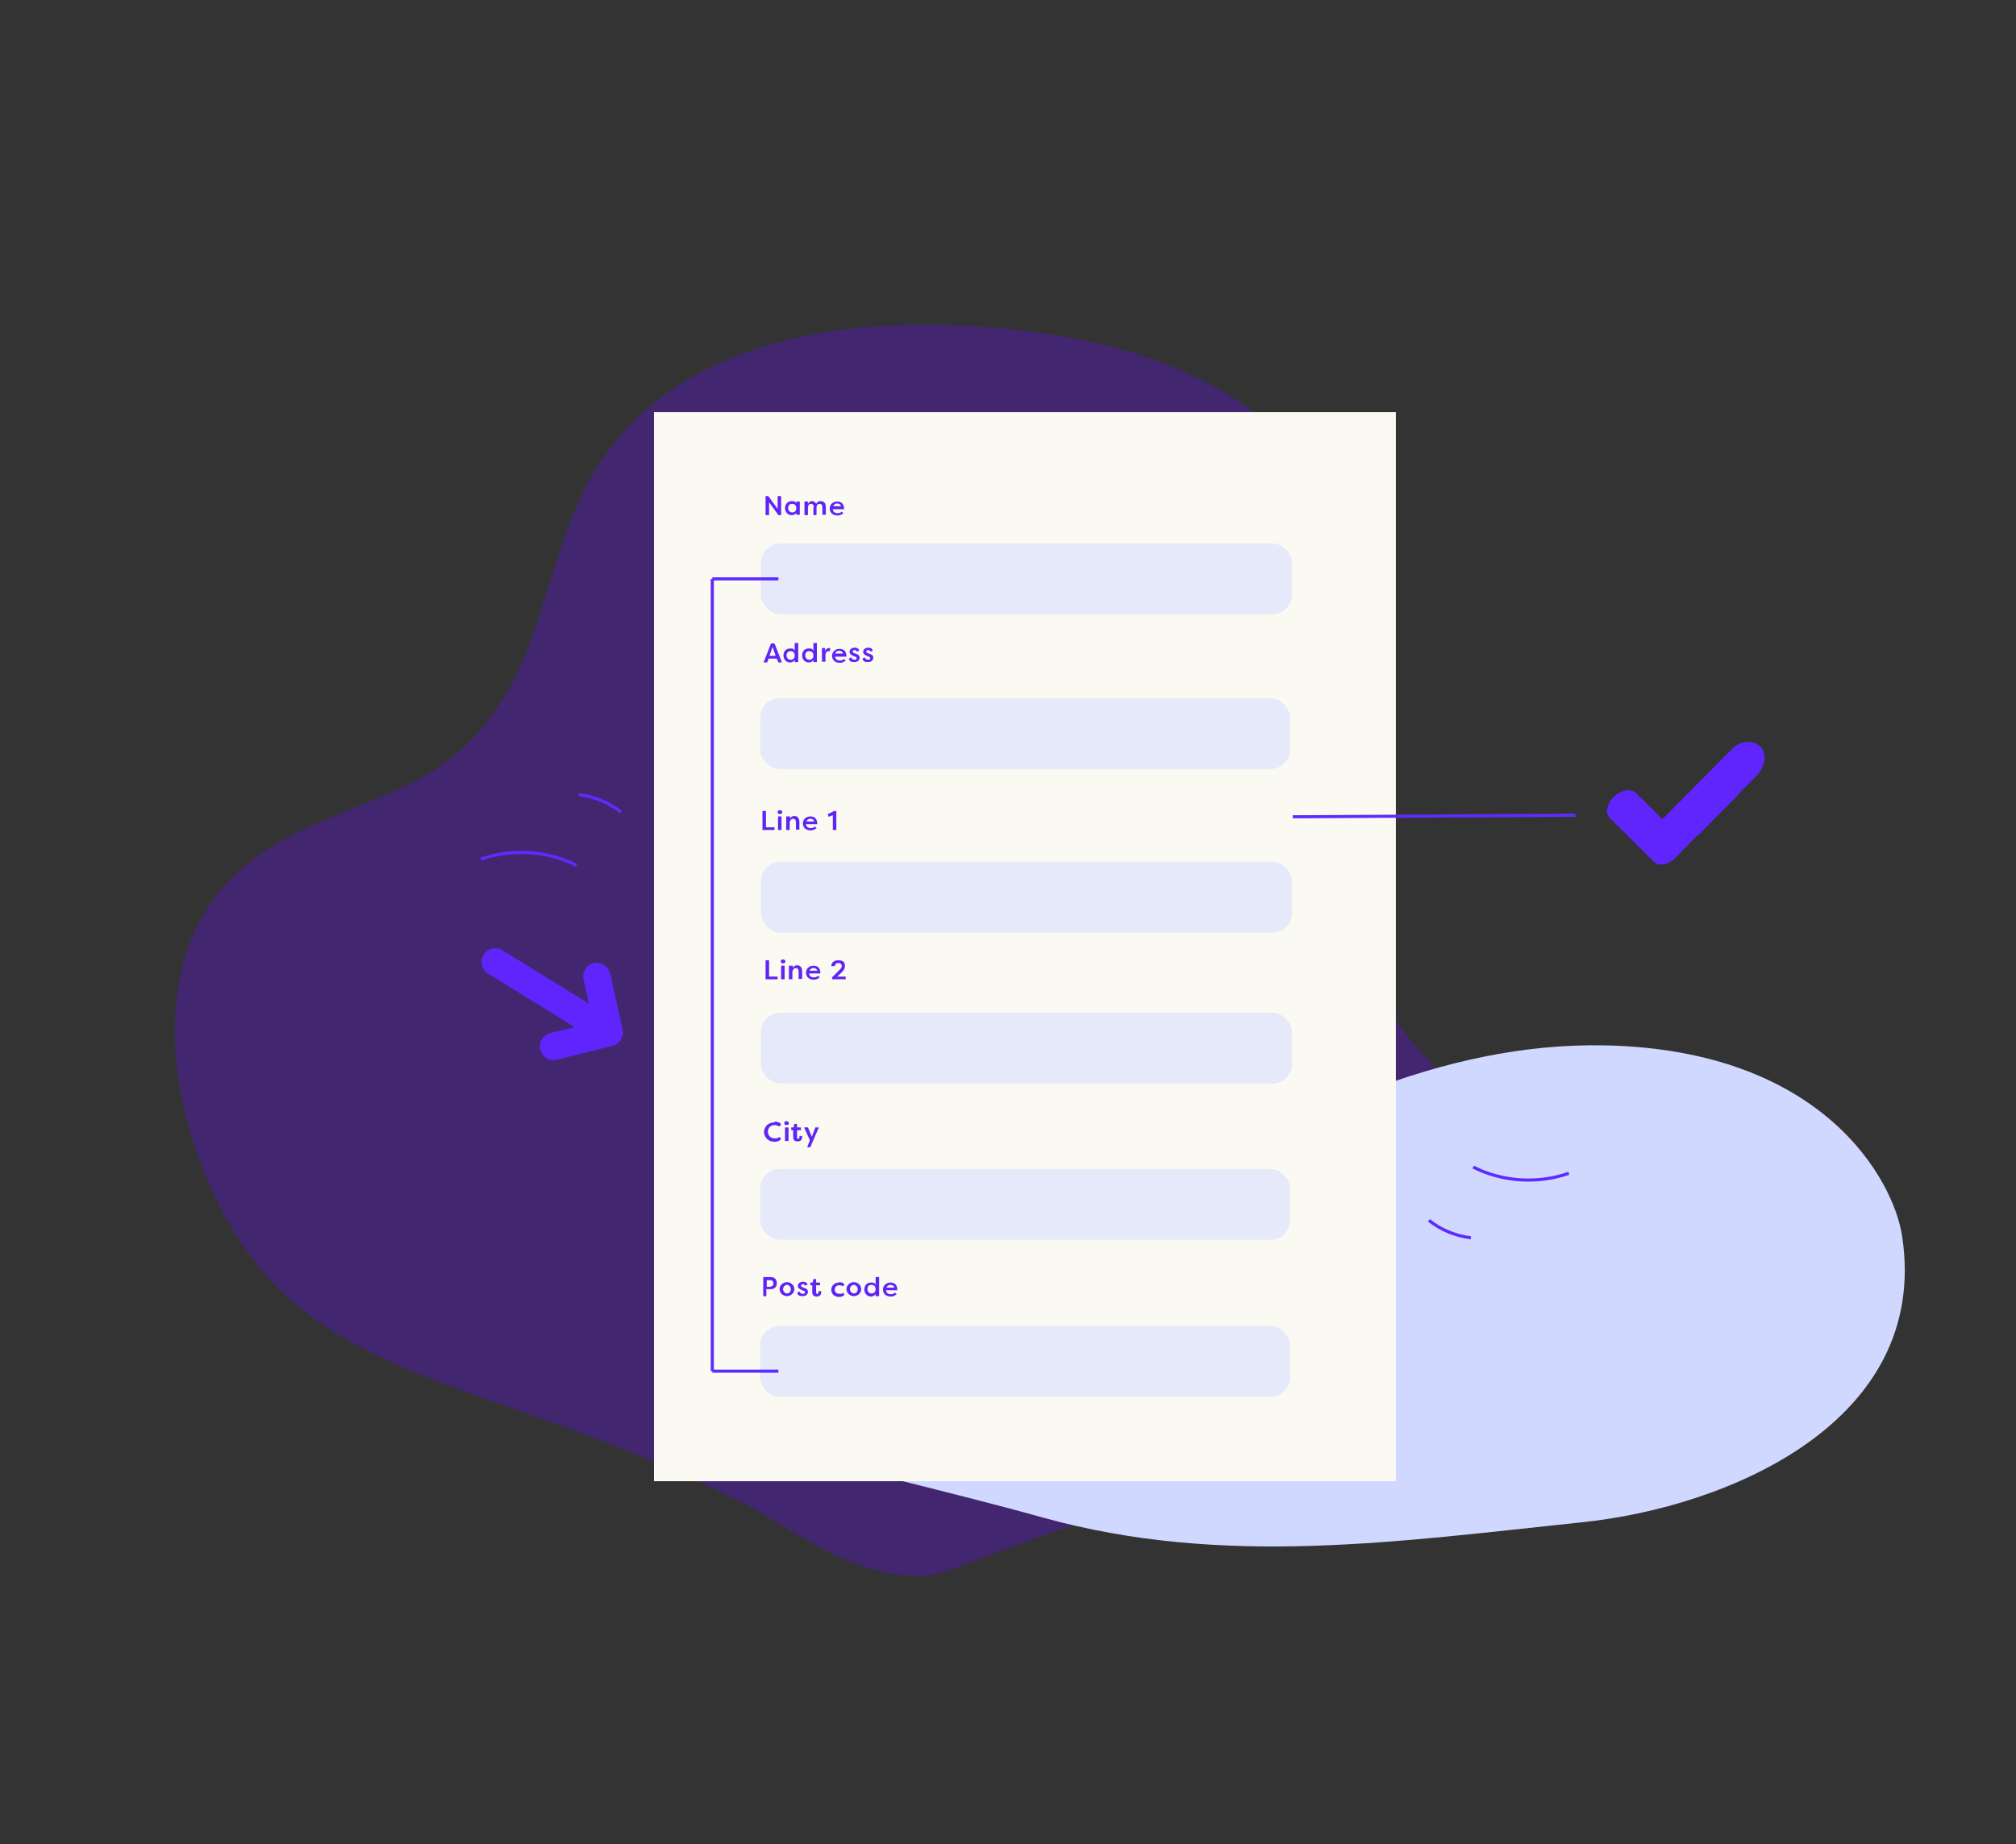 <svg viewBox="0 0 518.5 474.4" xmlns="http://www.w3.org/2000/svg"><rect x="0" y="0" width="518.5" height="474.4" fill="#333333" stroke="none"/><path d="m191.6 386.9c-24.5-12.1-34.3-15.5-60-24.7-21.7-7.8-44.8-15.1-60.9-31.7-9.3-9.6-15.8-21.7-20.2-34.3-7.7-22.1-8.8-48.7 5.9-66.8 12.3-15.1 31.3-19.4 48-27.3 15.9-7.5 25.5-19.8 31.7-36.2 5.8-15.5 8.9-32.3 17.8-46.3 24.6-38.3 79.9-39.7 119.9-33 29.2 4.9 60.8 19.4 70.8 49.3 6.6 20 2.1 41.7.8 62.7-1.4 22.6 1.4 46.6 14.5 65.1 10.2 14.4 25.5 24.1 37.7 36.9 12.1 12.7 21.3 31.4 14.7 47.7-2.7 6.7-7.7 12.1-13.5 16.5-21.5 16.5-50.6 17.7-77.7 18.6s-51.6 11.1-77 20.5c-18.9 6.9-42.8-12.3-52.6-17.1z" fill="#6807ff" opacity=".3"/><path d="m294.8 309.9c36-22.2 75.8-41.9 118.1-41 56 1.2 74.1 34.6 76.3 49 7.3 47.6-44.4 69.8-82.6 73.7-46.9 4.9-92 11.6-138.2-1.2-26.3-7.3-53.5-13.3-79.4-20.7 12.6-7.9 27.9-12.2 41.1-19.6 14.1-7.9 27.8-16.6 41.4-25.4 7.8-5 15.5-10 23.4-14.8z" fill="#d1d8ff"/><path d="m168.2 106h190.8v275h-190.8z" fill="#fbfaf2"/><path d="m197.8 129.2v3.3h-.9v-4.9h.7l2.4 3.3v-3.3h.9v4.9h-.7z" fill="#6024f5"/><path d="m205.7 128.9v3.5h-.9v-.5c-.2.4-.7.6-1.2.6-1 0-1.7-.8-1.7-1.8s.7-1.8 1.7-1.8.9.2 1.2.6v-.5h.9zm-1.9 2.9c.6 0 1-.4 1-1.1s-.4-1.1-1.1-1.1-1 .5-1 1.1.4 1.1 1 1.1z" fill="#6024f5"/><path d="m209.3 130.5c0-.6-.2-.9-.7-.9s-.8.3-.8 1.1v1.8h-.9v-3.5h.9v.6c.2-.4.6-.7 1-.7s.9.2 1.1.7c.3-.6.8-.7 1.2-.7.9 0 1.3.6 1.3 1.6v1.9h-.9v-1.9c0-.6-.2-.9-.7-.9s-.8.3-.8 1.1v1.8h-.8v-1.9z" fill="#6024f5"/><path d="m217 131.9c-.5.5-1 .7-1.6.7-1.3 0-2-.8-2-1.8s.8-1.8 1.9-1.8 1.8.6 1.8 2h-2.9c0 .6.5 1 1.2 1s.8-.2 1.1-.4l.5.5zm-2.7-1.7h2c-.1-.5-.6-.7-1-.7s-.8.2-1 .7z" fill="#6024f5"/><path d="m199.2 212.8v.7h-3.1v-4.9h.9v4.2z" fill="#6024f5"/><path d="m200.6 208.4c.3 0 .6.2.6.5s-.2.5-.6.5-.6-.2-.6-.5.2-.5.6-.5zm-.5 5.1v-3.5h.9v3.5z" fill="#6024f5"/><path d="m202.3 210h.9v.6c.2-.5.6-.7 1.1-.7.9 0 1.3.6 1.3 1.6v1.9h-.9v-1.9c0-.6-.3-.9-.7-.9s-.9.4-.9 1.1v1.8h-.9v-3.5z" fill="#6024f5"/><path d="m210.1 212.9c-.5.5-1 .7-1.6.7-1.3 0-2-.8-2-1.8s.8-1.8 1.9-1.8 1.8.6 1.8 2h-2.9c0 .6.5 1 1.2 1s.8-.2 1.1-.4l.5.5zm-2.7-1.6h2c-.1-.5-.6-.7-1-.7s-.8.2-1 .7z" fill="#6024f5"/><path d="m212.9 209.4 1.7-.8h.5v4.9h-.9v-3.8l-1.1.4z" fill="#6024f5"/><rect fill="#d1d8ff" height="18.2" opacity=".5" rx="5" width="136.6" x="195.7" y="139.8"/><rect fill="#d1d8ff" height="18.2" opacity=".5" rx="5" width="136.6" x="195.7" y="221.7"/><rect fill="#d1d8ff" height="18.2" opacity=".5" rx="5" width="136.3" x="195.5" y="300.7"/><rect fill="#d1d8ff" height="18.2" opacity=".5" rx="5" width="136.3" x="195.5" y="341.1"/><g fill="#6024f5"><path d="m199.2 288.5c.7 0 1.2.2 1.7.6l-.4.7c-.3-.2-.8-.4-1.3-.4-1.1 0-1.7.8-1.7 1.7s.6 1.7 1.7 1.7 1-.2 1.3-.4l.4.7c-.5.3-.9.6-1.7.6-1.6 0-2.7-1.2-2.7-2.5s1-2.5 2.7-2.5z"/><path d="m202.3 288.4c.3 0 .6.2.6.5s-.2.5-.6.5-.6-.2-.6-.5.2-.5.6-.5zm-.4 5.1v-3.5h.9v3.5z"/><path d="m205 290h1v.7h-1v1.8c0 .2 0 .4.3.4s.3-.1.3-.4v-.3h.7v.4c0 .5-.4 1-1.1 1s-1.2-.2-1.2-1.2v-1.7h-.5v-.7h.6l.2-.9h.7z"/><path d="m209.6 290h1l-2.2 5.1h-.8l.7-1.8-1.5-3.3h1l1 2.4.9-2.4z"/><path d="m196.3 333.4v-4.9h2c1 0 1.5.7 1.5 1.6s-.6 1.5-1.5 1.5h-1.2v1.8h-.9zm1.9-2.5c.5 0 .7-.3.7-.8s-.3-.8-.7-.8h-1v1.7h1z"/><path d="m202.4 329.8c1 0 1.9.8 1.9 1.8s-.9 1.8-1.9 1.8-1.9-.8-1.9-1.8.9-1.8 1.9-1.8zm0 2.9c.6 0 1-.5 1-1.1s-.5-1.1-1-1.1-1 .5-1 1.1.5 1.1 1 1.1z"/><path d="m205.7 332.3c0 .3.4.5.8.5s.5 0 .5-.4-.2-.3-.4-.4l-.5-.2c-.7-.3-.9-.7-.9-1 0-.7.6-1.1 1.3-1.1s1 .2 1.2.8l-.7.2c0-.3-.3-.4-.5-.4s-.5.1-.5.4.2.3.4.4l.5.2c.8.2.9.7.9 1 0 .7-.6 1.1-1.4 1.1s-1.2-.2-1.4-.9l.7-.3z"/><path d="m209.9 329.9h1v.7h-1v1.8c0 .2 0 .4.3.4s.3-.1.3-.4v-.3h.7v.4c0 .5-.4 1-1.1 1s-1.2-.2-1.2-1.2v-1.7h-.5v-.7h.6l.2-.9h.7z"/><path d="m215.8 329.8c.3 0 .8 0 1.4.5l-.4.6c-.4-.3-.8-.3-.9-.3-.7 0-1.2.4-1.2 1.1s.5 1.1 1.2 1.1.6 0 .9-.3l.4.6c-.5.4-1 .5-1.4.5-1.2 0-2-.8-2-1.8s.7-1.9 2-1.9z"/><path d="m219.6 329.8c1 0 1.9.8 1.9 1.8s-.9 1.8-1.9 1.8-1.9-.8-1.9-1.8.9-1.8 1.9-1.8zm0 2.9c.6 0 1-.5 1-1.1s-.5-1.1-1-1.1-1 .5-1 1.1.5 1.1 1 1.1z"/><path d="m226.1 328.4v5h-.9v-.5c-.3.4-.7.6-1.2.6-1 0-1.7-.8-1.7-1.8s.6-1.8 1.7-1.8.9.2 1.2.6v-2h.9zm-1.9 4.3c.6 0 1-.4 1-1.1s-.4-1.1-1.1-1.1-1 .5-1 1.1.4 1.1 1 1.1z"/><path d="m230.7 332.8c-.5.5-1 .7-1.6.7-1.3 0-2-.8-2-1.8s.8-1.8 1.9-1.8 1.8.6 1.8 2h-2.9c0 .6.5 1 1.2 1s.8-.2 1.1-.4l.5.5zm-2.7-1.6h2c-.1-.5-.6-.7-1-.7s-.8.2-1 .7z"/></g><rect fill="#d1d8ff" height="18.2" opacity=".5" rx="5" width="136.3" x="195.5" y="179.6"/><path d="m196.4 170.4 1.9-4.9h.9l1.9 4.9h-.9l-.4-1h-2.1l-.4 1zm2.3-4-.8 2.3h1.6z" fill="#6024f5"/><path d="m205.3 165.3v5h-.9v-.5c-.3.4-.7.6-1.2.6-1 0-1.7-.8-1.7-1.8s.6-1.8 1.7-1.8.9.2 1.2.6v-2h.9zm-1.9 4.4c.6 0 1-.4 1-1.1s-.4-1.1-1.1-1.1-1 .5-1 1.1.4 1.1 1 1.1z" fill="#6024f5"/><path d="m210.1 165.3v5h-.9v-.5c-.3.4-.7.6-1.2.6-1 0-1.7-.8-1.7-1.8s.6-1.8 1.7-1.8.9.2 1.2.6v-2h.9zm-1.9 4.4c.6 0 1-.4 1-1.1s-.4-1.1-1.1-1.1-1 .5-1 1.1.4 1.1 1 1.1z" fill="#6024f5"/><path d="m212.2 167.6c.1-.6.6-.9 1-.9s.2 0 .3 0v.8h-.4c-.3 0-.8.2-.8 1.1v1.6h-.9v-3.5h.8v.8z" fill="#6024f5"/><path d="m217.6 169.8c-.5.5-1 .7-1.6.7-1.3 0-2-.8-2-1.8s.8-1.8 1.9-1.8 1.8.6 1.8 2h-2.9c0 .6.5 1 1.2 1s.8-.2 1.1-.4l.5.5zm-2.8-1.7h2c-.1-.5-.6-.7-1-.7s-.8.2-1 .7z" fill="#6024f5"/><path d="m219 169.2c0 .3.4.5.8.5s.5 0 .5-.4-.2-.3-.4-.4l-.5-.2c-.7-.3-.9-.7-.9-1 0-.7.6-1.1 1.3-1.1s1 .2 1.2.8l-.7.2c0-.3-.3-.4-.5-.4s-.5.1-.5.4.2.3.4.4l.5.2c.8.2.9.7.9 1 0 .7-.6 1.1-1.4 1.1s-1.2-.2-1.4-.9l.7-.3z" fill="#6024f5"/><path d="m222.5 169.2c0 .3.4.5.8.5s.5 0 .5-.4-.2-.3-.4-.4l-.5-.2c-.7-.3-.9-.7-.9-1 0-.7.6-1.1 1.3-1.1s1 .2 1.2.8l-.7.2c0-.3-.3-.4-.5-.4s-.5.1-.5.4.2.3.4.4l.5.2c.8.2.9.7.9 1 0 .7-.6 1.1-1.4 1.1s-1.2-.2-1.4-.9l.7-.3z" fill="#6024f5"/><rect fill="#d1d8ff" height="18.2" opacity=".5" rx="5" width="136.6" x="195.7" y="260.5"/><path d="m200 251.2v.7h-3.1v-4.9h.9v4.2z" fill="#6024f5"/><path d="m201.4 246.8c.3 0 .6.2.6.5s-.2.5-.6.5-.6-.2-.6-.5.2-.5.6-.5zm-.5 5.1v-3.5h.9v3.5z" fill="#6024f5"/><path d="m203 248.4h.9v.6c.2-.5.6-.7 1.1-.7.9 0 1.3.6 1.3 1.6v1.9h-.9v-1.9c0-.6-.3-.9-.7-.9s-.9.4-.9 1.1v1.8h-.9v-3.5z" fill="#6024f5"/><path d="m210.9 251.3c-.5.5-1 .7-1.6.7-1.3 0-2-.8-2-1.8s.8-1.8 1.9-1.8 1.8.6 1.8 2h-2.9c0 .6.5 1 1.2 1s.8-.2 1.1-.4l.5.5zm-2.7-1.6h2c-.1-.5-.6-.7-1-.7s-.8.2-1 .7z" fill="#6024f5"/><path d="m215.2 251.2h2.3v.7h-3.5v-.5l1.8-1.8c.3-.3.7-.7.7-1.1s-.3-.8-.9-.8-.9.5-.9.8h-.9c0-.6.4-1.5 1.8-1.5s1.7.6 1.7 1.5-.5 1.2-.9 1.7l-1.2 1.1z" fill="#6024f5"/><path d="m148.3 222.6c-7.5-3.8-16.6-4.4-24.6-1.6" fill="none" stroke="#5e2bff" stroke-miterlimit="10" stroke-width=".8"/><path d="m159.7 208.9c-3.1-2.5-6.9-4-10.8-4.5" fill="none" stroke="#5e2bff" stroke-miterlimit="10" stroke-width=".8"/><path d="m378.9 300.2c7.5 3.8 16.6 4.4 24.6 1.6" fill="none" stroke="#5e2bff" stroke-miterlimit="10" stroke-width=".8"/><path d="m367.5 313.9c3.1 2.5 6.9 4 10.8 4.5" fill="none" stroke="#5e2bff" stroke-miterlimit="10" stroke-width=".8"/><path d="m156.8 250.3c-.4-1.9-2.3-3-4.1-2.6s-3.1 2.4-2.6 4.3l1.4 6.2-22.3-13.8c-1.6-1-3.8-.5-4.8 1.2s-.6 3.8 1.1 4.8l22.3 13.8-6.2 1.5c-1.9.5-3.1 2.4-2.6 4.3.2.9.8 1.7 1.5 2.2s1.7.6 2.6.4l14.4-3.6c1.9-.5 3.1-2.4 2.6-4.3l-3.2-14.5z" fill="#6024fd"/><path d="m183.2 352.7h17" fill="none" stroke="#5e2bff" stroke-miterlimit="10" stroke-width=".8"/><path d="m183.2 148.9h17" fill="none" stroke="#5e2bff" stroke-miterlimit="10" stroke-width=".8"/><path d="m183.2 148.9v203.8" fill="none" stroke="#5e2bff" stroke-miterlimit="10" stroke-width=".8"/><path d="m405.2 209.7-72.7.4" fill="none" stroke="#5e2bff" stroke-miterlimit="10" stroke-width=".8"/><path d="m437.3 214.3 9.5-9.6c1.1-1.1.7-3.4-1.1-5.2s-4.3-2.6-5.4-1.5l-9.7 9.7c-1.1 1.1-.5 3.4 1.4 5.3 1.8 1.8 4.2 2.4 5.3 1.4z" fill="#6024fd"/><path d="m431.8 219.7 19.9-20.1c2.2-2.2 2.9-5.6 1.1-7.5s-5.2-1.7-7.5.7l-20.1 20.3c-2.2 2.3-2.6 5.6-.7 7.4 1.8 1.8 5.1 1.4 7.4-.8z" fill="#6024fd"/><path d="m432 215.1-11.2-11.1c-1.2-1.2-3.7-1-5.6.8s-2.5 4.4-1.1 5.7l11.3 11.2c1.3 1.2 3.8.8 5.6-1.1 1.8-1.8 2.3-4.3 1-5.6z" fill="#6024fd"/></svg>